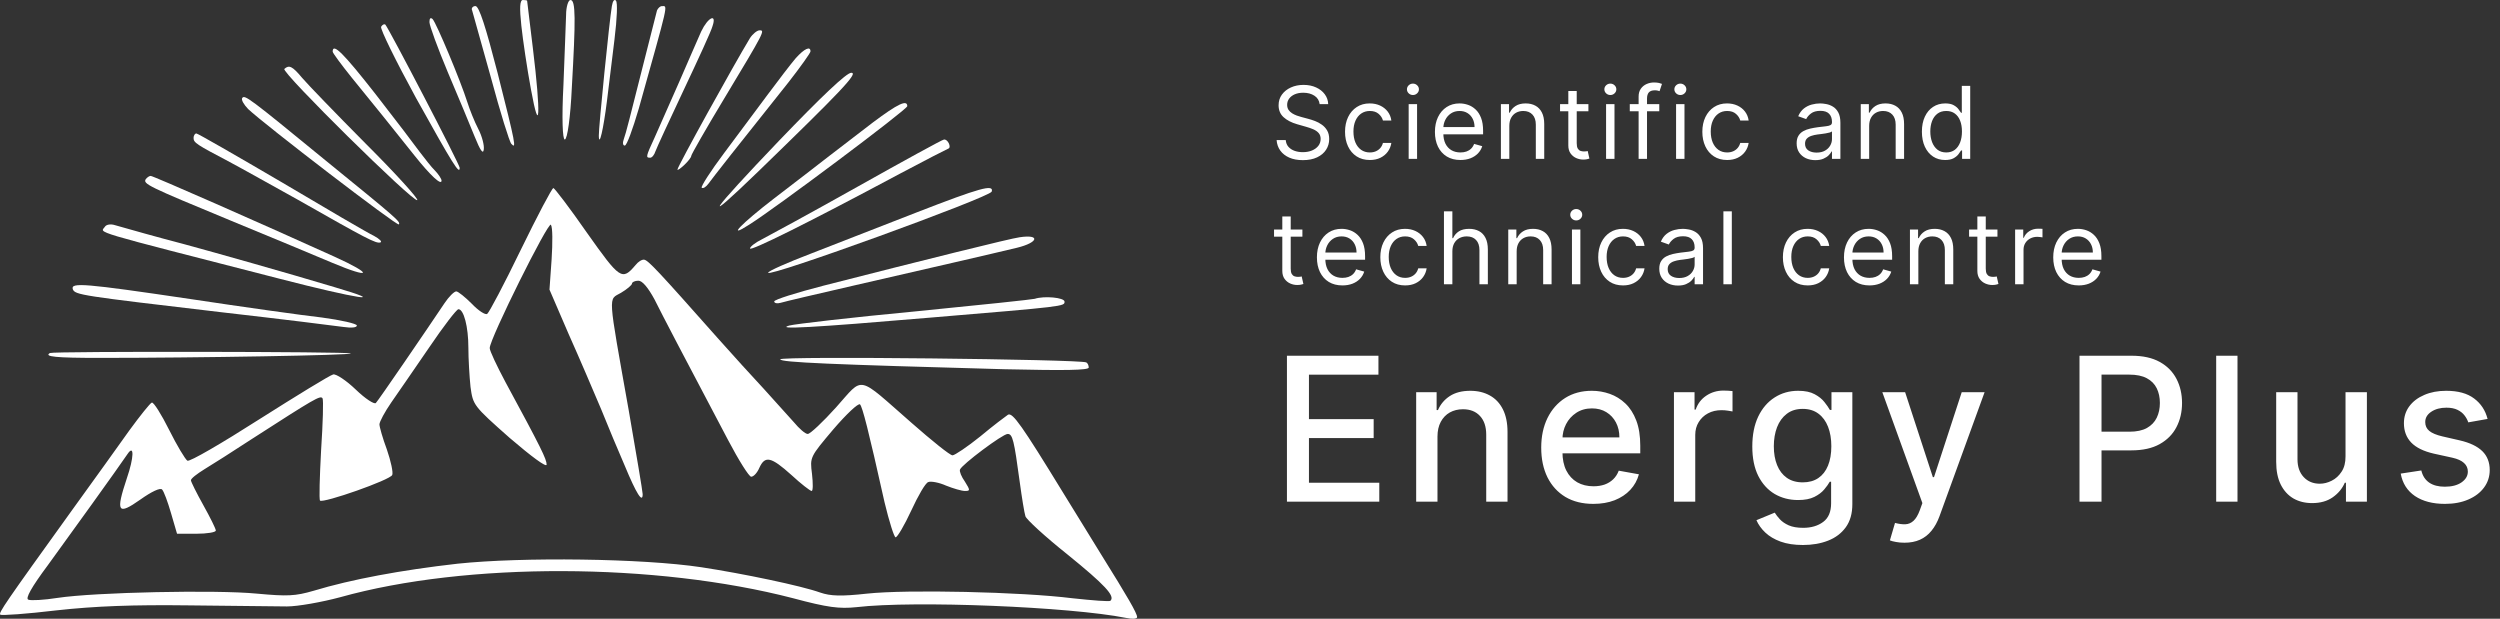 <?xml version="1.0" encoding="UTF-8"?> <svg xmlns="http://www.w3.org/2000/svg" width="299" height="74" viewBox="0 0 299 74" fill="none"><rect x="0" y="0" width="299" height="74" fill="#333333" stroke="none"/> <path d="M157.83 12.454C157.778 12.023 157.571 11.688 157.207 11.449C156.844 11.21 156.398 11.091 155.869 11.091C155.483 11.091 155.145 11.153 154.855 11.278C154.568 11.403 154.344 11.575 154.182 11.794C154.023 12.013 153.943 12.261 153.943 12.54C153.943 12.773 153.999 12.973 154.109 13.141C154.223 13.305 154.368 13.443 154.544 13.554C154.72 13.662 154.905 13.751 155.098 13.822C155.291 13.891 155.469 13.946 155.631 13.989L156.517 14.227C156.744 14.287 156.997 14.369 157.276 14.474C157.557 14.579 157.825 14.723 158.081 14.905C158.339 15.084 158.553 15.314 158.72 15.595C158.888 15.876 158.972 16.222 158.972 16.631C158.972 17.102 158.848 17.528 158.601 17.909C158.357 18.29 157.999 18.592 157.527 18.817C157.058 19.041 156.489 19.153 155.818 19.153C155.193 19.153 154.652 19.053 154.195 18.851C153.74 18.649 153.382 18.368 153.121 18.007C152.862 17.646 152.716 17.227 152.682 16.75H153.773C153.801 17.079 153.912 17.352 154.105 17.568C154.301 17.781 154.548 17.94 154.847 18.046C155.148 18.148 155.472 18.199 155.818 18.199C156.222 18.199 156.584 18.134 156.905 18.003C157.226 17.869 157.48 17.685 157.668 17.449C157.855 17.21 157.949 16.932 157.949 16.614C157.949 16.324 157.868 16.088 157.706 15.906C157.544 15.724 157.331 15.577 157.067 15.463C156.803 15.349 156.517 15.25 156.21 15.165L155.136 14.858C154.455 14.662 153.915 14.382 153.517 14.018C153.119 13.655 152.92 13.179 152.92 12.591C152.92 12.102 153.053 11.676 153.317 11.312C153.584 10.946 153.942 10.662 154.391 10.46C154.842 10.256 155.347 10.153 155.903 10.153C156.466 10.153 156.966 10.254 157.403 10.456C157.841 10.655 158.188 10.928 158.443 11.274C158.702 11.621 158.838 12.014 158.852 12.454H157.83ZM163.832 19.136C163.218 19.136 162.69 18.991 162.247 18.702C161.803 18.412 161.463 18.013 161.224 17.504C160.985 16.996 160.866 16.415 160.866 15.761C160.866 15.097 160.988 14.51 161.232 14.001C161.48 13.49 161.823 13.091 162.264 12.804C162.707 12.514 163.224 12.369 163.815 12.369C164.275 12.369 164.69 12.454 165.059 12.625C165.428 12.796 165.731 13.034 165.967 13.341C166.203 13.648 166.349 14.006 166.406 14.415H165.4C165.323 14.117 165.153 13.852 164.889 13.622C164.627 13.389 164.275 13.273 163.832 13.273C163.44 13.273 163.096 13.375 162.801 13.579C162.508 13.781 162.279 14.067 162.115 14.436C161.953 14.803 161.872 15.233 161.872 15.727C161.872 16.233 161.951 16.673 162.11 17.048C162.272 17.423 162.5 17.715 162.792 17.922C163.088 18.129 163.434 18.233 163.832 18.233C164.093 18.233 164.33 18.188 164.544 18.097C164.757 18.006 164.937 17.875 165.085 17.704C165.232 17.534 165.338 17.329 165.4 17.091H166.406C166.349 17.477 166.208 17.825 165.984 18.135C165.762 18.442 165.468 18.686 165.102 18.868C164.738 19.047 164.315 19.136 163.832 19.136ZM168.476 19V12.454H169.482V19H168.476ZM168.987 11.364C168.791 11.364 168.622 11.297 168.48 11.163C168.341 11.03 168.271 10.869 168.271 10.682C168.271 10.494 168.341 10.334 168.48 10.2C168.622 10.067 168.791 10 168.987 10C169.183 10 169.351 10.067 169.49 10.2C169.632 10.334 169.703 10.494 169.703 10.682C169.703 10.869 169.632 11.03 169.49 11.163C169.351 11.297 169.183 11.364 168.987 11.364ZM174.668 19.136C174.037 19.136 173.493 18.997 173.036 18.719C172.581 18.438 172.23 18.046 171.983 17.543C171.739 17.037 171.617 16.449 171.617 15.778C171.617 15.108 171.739 14.517 171.983 14.006C172.23 13.492 172.574 13.091 173.014 12.804C173.458 12.514 173.975 12.369 174.566 12.369C174.907 12.369 175.243 12.426 175.576 12.54C175.908 12.653 176.211 12.838 176.483 13.094C176.756 13.347 176.973 13.682 177.135 14.099C177.297 14.517 177.378 15.031 177.378 15.642V16.068H172.333V15.199H176.355C176.355 14.829 176.282 14.5 176.134 14.21C175.989 13.921 175.782 13.692 175.512 13.524C175.245 13.357 174.929 13.273 174.566 13.273C174.165 13.273 173.818 13.372 173.526 13.571C173.236 13.767 173.013 14.023 172.857 14.338C172.701 14.653 172.622 14.992 172.622 15.352V15.932C172.622 16.426 172.708 16.845 172.878 17.189C173.051 17.53 173.291 17.79 173.598 17.969C173.905 18.145 174.262 18.233 174.668 18.233C174.932 18.233 175.171 18.196 175.384 18.122C175.6 18.046 175.786 17.932 175.942 17.781C176.098 17.628 176.219 17.438 176.304 17.21L177.276 17.483C177.174 17.812 177.002 18.102 176.76 18.352C176.519 18.599 176.22 18.793 175.865 18.932C175.51 19.068 175.111 19.136 174.668 19.136ZM180.514 15.062V19H179.508V12.454H180.48V13.477H180.565C180.718 13.145 180.951 12.878 181.264 12.676C181.576 12.472 181.98 12.369 182.474 12.369C182.917 12.369 183.305 12.46 183.637 12.642C183.97 12.821 184.228 13.094 184.413 13.46C184.597 13.824 184.69 14.284 184.69 14.841V19H183.684V14.909C183.684 14.395 183.551 13.994 183.284 13.707C183.016 13.418 182.65 13.273 182.184 13.273C181.863 13.273 181.576 13.342 181.323 13.482C181.073 13.621 180.876 13.824 180.731 14.091C180.586 14.358 180.514 14.682 180.514 15.062ZM189.974 12.454V13.307H186.582V12.454H189.974ZM187.571 10.886H188.576V17.125C188.576 17.409 188.618 17.622 188.7 17.764C188.785 17.903 188.893 17.997 189.024 18.046C189.157 18.091 189.298 18.114 189.446 18.114C189.556 18.114 189.647 18.108 189.718 18.097C189.789 18.082 189.846 18.071 189.889 18.062L190.093 18.966C190.025 18.991 189.93 19.017 189.808 19.043C189.686 19.071 189.531 19.085 189.343 19.085C189.059 19.085 188.781 19.024 188.508 18.902C188.238 18.78 188.014 18.594 187.835 18.344C187.659 18.094 187.571 17.778 187.571 17.398V10.886ZM192.087 19V12.454H193.093V19H192.087ZM192.598 11.364C192.402 11.364 192.233 11.297 192.091 11.163C191.952 11.03 191.882 10.869 191.882 10.682C191.882 10.494 191.952 10.334 192.091 10.2C192.233 10.067 192.402 10 192.598 10C192.794 10 192.962 10.067 193.101 10.2C193.243 10.334 193.314 10.494 193.314 10.682C193.314 10.869 193.243 11.03 193.101 11.163C192.962 11.297 192.794 11.364 192.598 11.364ZM198.449 12.454V13.307H194.921V12.454H198.449ZM195.978 19V11.551C195.978 11.176 196.066 10.864 196.242 10.614C196.418 10.364 196.647 10.176 196.928 10.051C197.209 9.926 197.506 9.864 197.819 9.864C198.066 9.864 198.267 9.884 198.424 9.923C198.58 9.963 198.696 10 198.773 10.034L198.483 10.903C198.432 10.886 198.361 10.865 198.27 10.839C198.182 10.814 198.066 10.801 197.921 10.801C197.588 10.801 197.348 10.885 197.201 11.053C197.056 11.22 196.983 11.466 196.983 11.79V19H195.978ZM200.459 19V12.454H201.464V19H200.459ZM200.97 11.364C200.774 11.364 200.605 11.297 200.463 11.163C200.324 11.03 200.254 10.869 200.254 10.682C200.254 10.494 200.324 10.334 200.463 10.2C200.605 10.067 200.774 10 200.97 10C201.166 10 201.334 10.067 201.473 10.2C201.615 10.334 201.686 10.494 201.686 10.682C201.686 10.869 201.615 11.03 201.473 11.163C201.334 11.297 201.166 11.364 200.97 11.364ZM206.565 19.136C205.952 19.136 205.423 18.991 204.98 18.702C204.537 18.412 204.196 18.013 203.958 17.504C203.719 16.996 203.6 16.415 203.6 15.761C203.6 15.097 203.722 14.51 203.966 14.001C204.213 13.49 204.557 13.091 204.997 12.804C205.44 12.514 205.958 12.369 206.548 12.369C207.009 12.369 207.423 12.454 207.793 12.625C208.162 12.796 208.465 13.034 208.7 13.341C208.936 13.648 209.083 14.006 209.139 14.415H208.134C208.057 14.117 207.887 13.852 207.622 13.622C207.361 13.389 207.009 13.273 206.565 13.273C206.173 13.273 205.83 13.375 205.534 13.579C205.242 13.781 205.013 14.067 204.848 14.436C204.686 14.803 204.605 15.233 204.605 15.727C204.605 16.233 204.685 16.673 204.844 17.048C205.006 17.423 205.233 17.715 205.526 17.922C205.821 18.129 206.168 18.233 206.565 18.233C206.827 18.233 207.064 18.188 207.277 18.097C207.49 18.006 207.671 17.875 207.818 17.704C207.966 17.534 208.071 17.329 208.134 17.091H209.139C209.083 17.477 208.942 17.825 208.717 18.135C208.496 18.442 208.202 18.686 207.835 18.868C207.472 19.047 207.048 19.136 206.565 19.136ZM217.111 19.153C216.696 19.153 216.319 19.075 215.981 18.919C215.643 18.76 215.375 18.531 215.176 18.233C214.977 17.932 214.878 17.568 214.878 17.142C214.878 16.767 214.952 16.463 215.099 16.23C215.247 15.994 215.444 15.81 215.692 15.676C215.939 15.543 216.212 15.443 216.51 15.378C216.811 15.31 217.113 15.256 217.417 15.216C217.815 15.165 218.138 15.126 218.385 15.101C218.635 15.072 218.817 15.026 218.93 14.96C219.047 14.895 219.105 14.781 219.105 14.619V14.585C219.105 14.165 218.99 13.838 218.76 13.605C218.533 13.372 218.187 13.256 217.724 13.256C217.244 13.256 216.868 13.361 216.595 13.571C216.322 13.781 216.131 14.006 216.02 14.244L215.065 13.903C215.236 13.506 215.463 13.196 215.747 12.974C216.034 12.75 216.346 12.594 216.685 12.506C217.025 12.415 217.361 12.369 217.69 12.369C217.9 12.369 218.142 12.395 218.415 12.446C218.69 12.494 218.956 12.595 219.212 12.749C219.47 12.902 219.685 13.133 219.855 13.443C220.025 13.753 220.111 14.168 220.111 14.688V19H219.105V18.114H219.054C218.986 18.256 218.872 18.408 218.713 18.57C218.554 18.732 218.342 18.869 218.078 18.983C217.814 19.097 217.491 19.153 217.111 19.153ZM217.264 18.25C217.662 18.25 217.997 18.172 218.27 18.016C218.545 17.859 218.753 17.658 218.892 17.41C219.034 17.163 219.105 16.903 219.105 16.631V15.71C219.062 15.761 218.969 15.808 218.824 15.851C218.682 15.891 218.517 15.926 218.329 15.957C218.145 15.986 217.964 16.011 217.788 16.034C217.615 16.054 217.474 16.071 217.366 16.085C217.105 16.119 216.861 16.175 216.633 16.251C216.409 16.325 216.227 16.438 216.088 16.588C215.952 16.736 215.883 16.938 215.883 17.193C215.883 17.543 216.013 17.807 216.271 17.986C216.533 18.162 216.863 18.25 217.264 18.25ZM223.552 15.062V19H222.546V12.454H223.518V13.477H223.603C223.756 13.145 223.989 12.878 224.302 12.676C224.614 12.472 225.018 12.369 225.512 12.369C225.955 12.369 226.343 12.46 226.675 12.642C227.008 12.821 227.266 13.094 227.451 13.46C227.636 13.824 227.728 14.284 227.728 14.841V19H226.722V14.909C226.722 14.395 226.589 13.994 226.322 13.707C226.055 13.418 225.688 13.273 225.222 13.273C224.901 13.273 224.614 13.342 224.362 13.482C224.112 13.621 223.914 13.824 223.769 14.091C223.624 14.358 223.552 14.682 223.552 15.062ZM232.637 19.136C232.092 19.136 231.61 18.999 231.193 18.723C230.775 18.445 230.448 18.053 230.213 17.547C229.977 17.038 229.859 16.438 229.859 15.744C229.859 15.057 229.977 14.46 230.213 13.954C230.448 13.449 230.777 13.058 231.197 12.783C231.617 12.507 232.103 12.369 232.654 12.369C233.081 12.369 233.417 12.44 233.664 12.582C233.914 12.722 234.105 12.881 234.235 13.06C234.369 13.236 234.473 13.381 234.546 13.494H234.632V10.273H235.637V19H234.666V17.994H234.546C234.473 18.114 234.367 18.264 234.231 18.446C234.095 18.625 233.9 18.785 233.647 18.928C233.394 19.067 233.058 19.136 232.637 19.136ZM232.774 18.233C233.177 18.233 233.518 18.128 233.796 17.918C234.075 17.704 234.287 17.41 234.431 17.035C234.576 16.658 234.649 16.222 234.649 15.727C234.649 15.239 234.578 14.811 234.436 14.445C234.294 14.075 234.083 13.788 233.805 13.584C233.527 13.376 233.183 13.273 232.774 13.273C232.348 13.273 231.992 13.382 231.708 13.601C231.427 13.817 231.215 14.111 231.073 14.483C230.934 14.852 230.865 15.267 230.865 15.727C230.865 16.193 230.936 16.616 231.078 16.997C231.223 17.375 231.436 17.676 231.717 17.901C232.001 18.122 232.353 18.233 232.774 18.233ZM155.767 27.454V28.307H152.375V27.454H155.767ZM153.364 25.886H154.369V32.125C154.369 32.409 154.411 32.622 154.493 32.764C154.578 32.903 154.686 32.997 154.817 33.045C154.95 33.091 155.091 33.114 155.239 33.114C155.349 33.114 155.44 33.108 155.511 33.097C155.582 33.082 155.639 33.071 155.682 33.062L155.886 33.966C155.818 33.992 155.723 34.017 155.601 34.043C155.479 34.071 155.324 34.085 155.136 34.085C154.852 34.085 154.574 34.024 154.301 33.902C154.031 33.78 153.807 33.594 153.628 33.344C153.452 33.094 153.364 32.778 153.364 32.398V25.886ZM160.554 34.136C159.923 34.136 159.379 33.997 158.922 33.719C158.467 33.438 158.116 33.045 157.869 32.543C157.625 32.037 157.503 31.449 157.503 30.778C157.503 30.108 157.625 29.517 157.869 29.006C158.116 28.491 158.46 28.091 158.9 27.804C159.344 27.514 159.861 27.369 160.452 27.369C160.792 27.369 161.129 27.426 161.462 27.54C161.794 27.653 162.096 27.838 162.369 28.094C162.642 28.347 162.859 28.682 163.021 29.099C163.183 29.517 163.264 30.031 163.264 30.642V31.068H158.219V30.199H162.241C162.241 29.829 162.167 29.5 162.02 29.21C161.875 28.921 161.667 28.692 161.398 28.524C161.131 28.357 160.815 28.273 160.452 28.273C160.051 28.273 159.704 28.372 159.412 28.571C159.122 28.767 158.899 29.023 158.743 29.338C158.587 29.653 158.508 29.991 158.508 30.352V30.932C158.508 31.426 158.594 31.845 158.764 32.189C158.937 32.53 159.177 32.79 159.484 32.969C159.791 33.145 160.148 33.233 160.554 33.233C160.818 33.233 161.057 33.196 161.27 33.122C161.486 33.045 161.672 32.932 161.828 32.781C161.984 32.628 162.105 32.438 162.19 32.21L163.162 32.483C163.06 32.812 162.888 33.102 162.646 33.352C162.405 33.599 162.106 33.793 161.751 33.932C161.396 34.068 160.997 34.136 160.554 34.136ZM168.053 34.136C167.439 34.136 166.911 33.992 166.468 33.702C166.025 33.412 165.684 33.013 165.445 32.504C165.206 31.996 165.087 31.415 165.087 30.761C165.087 30.097 165.209 29.51 165.454 29.001C165.701 28.49 166.044 28.091 166.485 27.804C166.928 27.514 167.445 27.369 168.036 27.369C168.496 27.369 168.911 27.454 169.28 27.625C169.65 27.796 169.952 28.034 170.188 28.341C170.424 28.648 170.57 29.006 170.627 29.415H169.621C169.544 29.116 169.374 28.852 169.11 28.622C168.848 28.389 168.496 28.273 168.053 28.273C167.661 28.273 167.317 28.375 167.022 28.579C166.729 28.781 166.5 29.067 166.336 29.436C166.174 29.803 166.093 30.233 166.093 30.727C166.093 31.233 166.172 31.673 166.331 32.048C166.493 32.423 166.721 32.715 167.013 32.922C167.309 33.129 167.655 33.233 168.053 33.233C168.314 33.233 168.552 33.188 168.765 33.097C168.978 33.006 169.158 32.875 169.306 32.705C169.454 32.534 169.559 32.33 169.621 32.091H170.627C170.57 32.477 170.429 32.825 170.205 33.135C169.983 33.442 169.689 33.686 169.323 33.868C168.959 34.047 168.536 34.136 168.053 34.136ZM173.703 30.062V34H172.697V25.273H173.703V28.477H173.788C173.941 28.139 174.171 27.871 174.478 27.672C174.788 27.47 175.2 27.369 175.714 27.369C176.16 27.369 176.551 27.459 176.886 27.638C177.221 27.814 177.481 28.085 177.666 28.452C177.853 28.815 177.947 29.278 177.947 29.841V34H176.941V29.909C176.941 29.389 176.806 28.987 176.537 28.703C176.269 28.416 175.899 28.273 175.424 28.273C175.095 28.273 174.799 28.342 174.538 28.482C174.279 28.621 174.075 28.824 173.924 29.091C173.777 29.358 173.703 29.682 173.703 30.062ZM181.393 30.062V34H180.387V27.454H181.358V28.477H181.444C181.597 28.145 181.83 27.878 182.143 27.676C182.455 27.472 182.858 27.369 183.353 27.369C183.796 27.369 184.184 27.46 184.516 27.642C184.849 27.821 185.107 28.094 185.292 28.46C185.476 28.824 185.569 29.284 185.569 29.841V34H184.563V29.909C184.563 29.395 184.429 28.994 184.162 28.707C183.895 28.418 183.529 28.273 183.063 28.273C182.742 28.273 182.455 28.342 182.202 28.482C181.952 28.621 181.755 28.824 181.61 29.091C181.465 29.358 181.393 29.682 181.393 30.062ZM188.006 34V27.454H189.012V34H188.006ZM188.518 26.364C188.322 26.364 188.153 26.297 188.011 26.163C187.871 26.03 187.802 25.869 187.802 25.682C187.802 25.494 187.871 25.334 188.011 25.2C188.153 25.067 188.322 25 188.518 25C188.714 25 188.881 25.067 189.021 25.2C189.163 25.334 189.234 25.494 189.234 25.682C189.234 25.869 189.163 26.03 189.021 26.163C188.881 26.297 188.714 26.364 188.518 26.364ZM194.113 34.136C193.5 34.136 192.971 33.992 192.528 33.702C192.085 33.412 191.744 33.013 191.505 32.504C191.267 31.996 191.147 31.415 191.147 30.761C191.147 30.097 191.269 29.51 191.514 29.001C191.761 28.49 192.105 28.091 192.545 27.804C192.988 27.514 193.505 27.369 194.096 27.369C194.556 27.369 194.971 27.454 195.34 27.625C195.71 27.796 196.012 28.034 196.248 28.341C196.484 28.648 196.63 29.006 196.687 29.415H195.681C195.605 29.116 195.434 28.852 195.17 28.622C194.909 28.389 194.556 28.273 194.113 28.273C193.721 28.273 193.377 28.375 193.082 28.579C192.789 28.781 192.561 29.067 192.396 29.436C192.234 29.803 192.153 30.233 192.153 30.727C192.153 31.233 192.232 31.673 192.392 32.048C192.553 32.423 192.781 32.715 193.073 32.922C193.369 33.129 193.715 33.233 194.113 33.233C194.375 33.233 194.612 33.188 194.825 33.097C195.038 33.006 195.218 32.875 195.366 32.705C195.514 32.534 195.619 32.33 195.681 32.091H196.687C196.63 32.477 196.49 32.825 196.265 33.135C196.044 33.442 195.75 33.686 195.383 33.868C195.019 34.047 194.596 34.136 194.113 34.136ZM200.683 34.153C200.269 34.153 199.892 34.075 199.554 33.919C199.216 33.76 198.948 33.531 198.749 33.233C198.55 32.932 198.45 32.568 198.45 32.142C198.45 31.767 198.524 31.463 198.672 31.23C198.82 30.994 199.017 30.81 199.264 30.676C199.511 30.543 199.784 30.443 200.082 30.378C200.384 30.31 200.686 30.256 200.99 30.216C201.388 30.165 201.71 30.126 201.957 30.101C202.207 30.072 202.389 30.026 202.503 29.96C202.619 29.895 202.678 29.781 202.678 29.619V29.585C202.678 29.165 202.563 28.838 202.332 28.605C202.105 28.372 201.76 28.256 201.297 28.256C200.817 28.256 200.44 28.361 200.168 28.571C199.895 28.781 199.703 29.006 199.592 29.244L198.638 28.903C198.808 28.506 199.036 28.196 199.32 27.974C199.607 27.75 199.919 27.594 200.257 27.506C200.598 27.415 200.933 27.369 201.263 27.369C201.473 27.369 201.715 27.395 201.987 27.446C202.263 27.494 202.528 27.595 202.784 27.749C203.043 27.902 203.257 28.134 203.428 28.443C203.598 28.753 203.683 29.168 203.683 29.688V34H202.678V33.114H202.626C202.558 33.256 202.445 33.408 202.286 33.57C202.126 33.731 201.915 33.869 201.651 33.983C201.386 34.097 201.064 34.153 200.683 34.153ZM200.837 33.25C201.234 33.25 201.57 33.172 201.842 33.016C202.118 32.859 202.325 32.658 202.465 32.41C202.607 32.163 202.678 31.903 202.678 31.631V30.71C202.635 30.761 202.541 30.808 202.396 30.851C202.254 30.891 202.09 30.926 201.902 30.957C201.717 30.986 201.537 31.011 201.361 31.034C201.188 31.054 201.047 31.071 200.939 31.085C200.678 31.119 200.433 31.175 200.206 31.251C199.982 31.325 199.8 31.438 199.661 31.588C199.524 31.736 199.456 31.938 199.456 32.193C199.456 32.543 199.585 32.807 199.844 32.986C200.105 33.162 200.436 33.25 200.837 33.25ZM207.125 25.273V34H206.119V25.273H207.125ZM216.201 34.136C215.587 34.136 215.059 33.992 214.615 33.702C214.172 33.412 213.831 33.013 213.593 32.504C213.354 31.996 213.235 31.415 213.235 30.761C213.235 30.097 213.357 29.51 213.601 29.001C213.848 28.49 214.192 28.091 214.632 27.804C215.076 27.514 215.593 27.369 216.184 27.369C216.644 27.369 217.059 27.454 217.428 27.625C217.797 27.796 218.1 28.034 218.336 28.341C218.571 28.648 218.718 29.006 218.775 29.415H217.769C217.692 29.116 217.522 28.852 217.257 28.622C216.996 28.389 216.644 28.273 216.201 28.273C215.809 28.273 215.465 28.375 215.169 28.579C214.877 28.781 214.648 29.067 214.483 29.436C214.321 29.803 214.24 30.233 214.24 30.727C214.24 31.233 214.32 31.673 214.479 32.048C214.641 32.423 214.868 32.715 215.161 32.922C215.456 33.129 215.803 33.233 216.201 33.233C216.462 33.233 216.699 33.188 216.912 33.097C217.125 33.006 217.306 32.875 217.453 32.705C217.601 32.534 217.706 32.33 217.769 32.091H218.775C218.718 32.477 218.577 32.825 218.353 33.135C218.131 33.442 217.837 33.686 217.471 33.868C217.107 34.047 216.684 34.136 216.201 34.136ZM223.589 34.136C222.958 34.136 222.414 33.997 221.957 33.719C221.502 33.438 221.151 33.045 220.904 32.543C220.66 32.037 220.538 31.449 220.538 30.778C220.538 30.108 220.66 29.517 220.904 29.006C221.151 28.491 221.495 28.091 221.936 27.804C222.379 27.514 222.896 27.369 223.487 27.369C223.828 27.369 224.164 27.426 224.497 27.54C224.829 27.653 225.132 27.838 225.404 28.094C225.677 28.347 225.894 28.682 226.056 29.099C226.218 29.517 226.299 30.031 226.299 30.642V31.068H221.254V30.199H225.276C225.276 29.829 225.203 29.5 225.055 29.21C224.91 28.921 224.703 28.692 224.433 28.524C224.166 28.357 223.85 28.273 223.487 28.273C223.086 28.273 222.74 28.372 222.447 28.571C222.157 28.767 221.934 29.023 221.778 29.338C221.622 29.653 221.544 29.991 221.544 30.352V30.932C221.544 31.426 221.629 31.845 221.799 32.189C221.973 32.53 222.213 32.79 222.519 32.969C222.826 33.145 223.183 33.233 223.589 33.233C223.853 33.233 224.092 33.196 224.305 33.122C224.521 33.045 224.707 32.932 224.863 32.781C225.019 32.628 225.14 32.438 225.225 32.21L226.197 32.483C226.095 32.812 225.923 33.102 225.681 33.352C225.44 33.599 225.142 33.793 224.786 33.932C224.431 34.068 224.032 34.136 223.589 34.136ZM229.435 30.062V34H228.429V27.454H229.401V28.477H229.486C229.639 28.145 229.872 27.878 230.185 27.676C230.497 27.472 230.901 27.369 231.395 27.369C231.838 27.369 232.226 27.46 232.558 27.642C232.891 27.821 233.149 28.094 233.334 28.46C233.519 28.824 233.611 29.284 233.611 29.841V34H232.605V29.909C232.605 29.395 232.472 28.994 232.205 28.707C231.938 28.418 231.571 28.273 231.105 28.273C230.784 28.273 230.497 28.342 230.244 28.482C229.994 28.621 229.797 28.824 229.652 29.091C229.507 29.358 229.435 29.682 229.435 30.062ZM238.895 27.454V28.307H235.503V27.454H238.895ZM236.492 25.886H237.497V32.125C237.497 32.409 237.539 32.622 237.621 32.764C237.706 32.903 237.814 32.997 237.945 33.045C238.078 33.091 238.219 33.114 238.367 33.114C238.478 33.114 238.568 33.108 238.639 33.097C238.711 33.082 238.767 33.071 238.81 33.062L239.014 33.966C238.946 33.992 238.851 34.017 238.729 34.043C238.607 34.071 238.452 34.085 238.264 34.085C237.98 34.085 237.702 34.024 237.429 33.902C237.159 33.78 236.935 33.594 236.756 33.344C236.58 33.094 236.492 32.778 236.492 32.398V25.886ZM241.008 34V27.454H241.98V28.443H242.048C242.167 28.119 242.383 27.857 242.695 27.655C243.008 27.453 243.36 27.352 243.752 27.352C243.826 27.352 243.918 27.354 244.029 27.357C244.14 27.359 244.224 27.364 244.281 27.369V28.392C244.247 28.384 244.168 28.371 244.046 28.354C243.927 28.334 243.801 28.324 243.667 28.324C243.349 28.324 243.065 28.391 242.815 28.524C242.568 28.655 242.372 28.837 242.227 29.07C242.085 29.3 242.014 29.562 242.014 29.858V34H241.008ZM248.618 34.136C247.987 34.136 247.443 33.997 246.986 33.719C246.531 33.438 246.18 33.045 245.933 32.543C245.689 32.037 245.567 31.449 245.567 30.778C245.567 30.108 245.689 29.517 245.933 29.006C246.18 28.491 246.524 28.091 246.964 27.804C247.408 27.514 247.925 27.369 248.516 27.369C248.857 27.369 249.193 27.426 249.526 27.54C249.858 27.653 250.161 27.838 250.433 28.094C250.706 28.347 250.923 28.682 251.085 29.099C251.247 29.517 251.328 30.031 251.328 30.642V31.068H246.283V30.199H250.305C250.305 29.829 250.232 29.5 250.084 29.21C249.939 28.921 249.732 28.692 249.462 28.524C249.195 28.357 248.879 28.273 248.516 28.273C248.115 28.273 247.768 28.372 247.476 28.571C247.186 28.767 246.963 29.023 246.807 29.338C246.651 29.653 246.572 29.991 246.572 30.352V30.932C246.572 31.426 246.658 31.845 246.828 32.189C247.001 32.53 247.241 32.79 247.548 32.969C247.855 33.145 248.212 33.233 248.618 33.233C248.882 33.233 249.121 33.196 249.334 33.122C249.55 33.045 249.736 32.932 249.892 32.781C250.048 32.628 250.169 32.438 250.254 32.21L251.226 32.483C251.124 32.812 250.952 33.102 250.71 33.352C250.469 33.599 250.17 33.793 249.815 33.932C249.46 34.068 249.061 34.136 248.618 34.136Z" fill="white"></path> <path d="M153.918 60V42.545H164.861V44.812H156.551V50.131H164.29V52.389H156.551V57.733H164.963V60H153.918ZM171.922 52.227V60H169.374V46.909H171.82V49.04H171.982C172.283 48.347 172.755 47.79 173.397 47.369C174.044 46.949 174.86 46.739 175.843 46.739C176.735 46.739 177.516 46.926 178.187 47.301C178.857 47.67 179.377 48.222 179.746 48.955C180.115 49.688 180.3 50.594 180.3 51.673V60H177.752V51.98C177.752 51.031 177.505 50.29 177.01 49.756C176.516 49.216 175.837 48.946 174.973 48.946C174.383 48.946 173.857 49.074 173.397 49.33C172.942 49.585 172.581 49.96 172.314 50.455C172.053 50.943 171.922 51.534 171.922 52.227ZM190.56 60.264C189.27 60.264 188.159 59.989 187.227 59.438C186.301 58.881 185.585 58.099 185.08 57.094C184.58 56.082 184.33 54.898 184.33 53.54C184.33 52.199 184.58 51.017 185.08 49.994C185.585 48.972 186.29 48.173 187.193 47.599C188.102 47.026 189.165 46.739 190.381 46.739C191.119 46.739 191.835 46.861 192.529 47.105C193.222 47.349 193.844 47.733 194.395 48.256C194.946 48.778 195.381 49.457 195.699 50.293C196.017 51.122 196.176 52.131 196.176 53.318V54.222H185.77V52.312H193.679C193.679 51.642 193.543 51.048 193.27 50.531C192.997 50.008 192.614 49.597 192.119 49.295C191.631 48.994 191.057 48.844 190.398 48.844C189.682 48.844 189.057 49.02 188.523 49.372C187.994 49.719 187.585 50.173 187.296 50.736C187.012 51.293 186.869 51.898 186.869 52.551V54.043C186.869 54.918 187.023 55.662 187.33 56.276C187.642 56.889 188.077 57.358 188.634 57.682C189.19 58 189.841 58.159 190.585 58.159C191.068 58.159 191.509 58.091 191.906 57.955C192.304 57.812 192.648 57.602 192.938 57.324C193.227 57.045 193.449 56.702 193.602 56.293L196.014 56.727C195.821 57.438 195.475 58.06 194.975 58.594C194.48 59.122 193.858 59.534 193.108 59.83C192.364 60.119 191.514 60.264 190.56 60.264ZM200.204 60V46.909H202.667V48.989H202.803C203.042 48.284 203.462 47.73 204.064 47.327C204.672 46.918 205.36 46.713 206.127 46.713C206.286 46.713 206.474 46.719 206.689 46.73C206.911 46.742 207.084 46.756 207.209 46.773V49.21C207.107 49.182 206.925 49.151 206.664 49.117C206.403 49.077 206.141 49.057 205.88 49.057C205.278 49.057 204.741 49.185 204.269 49.44C203.803 49.69 203.434 50.04 203.161 50.489C202.888 50.932 202.752 51.438 202.752 52.006V60H200.204ZM215.635 65.182C214.595 65.182 213.7 65.046 212.95 64.773C212.206 64.5 211.598 64.139 211.126 63.69C210.654 63.242 210.302 62.75 210.069 62.216L212.26 61.312C212.413 61.562 212.617 61.827 212.873 62.105C213.135 62.389 213.487 62.631 213.93 62.83C214.379 63.028 214.956 63.128 215.66 63.128C216.626 63.128 217.424 62.892 218.055 62.42C218.686 61.955 219.001 61.21 219.001 60.188V57.614H218.839C218.686 57.892 218.464 58.202 218.174 58.543C217.89 58.883 217.498 59.179 216.998 59.429C216.498 59.679 215.848 59.804 215.046 59.804C214.012 59.804 213.081 59.562 212.251 59.08C211.427 58.591 210.774 57.872 210.291 56.923C209.813 55.969 209.575 54.795 209.575 53.403C209.575 52.011 209.811 50.818 210.282 49.824C210.76 48.83 211.413 48.068 212.242 47.54C213.072 47.006 214.012 46.739 215.063 46.739C215.876 46.739 216.532 46.875 217.032 47.148C217.532 47.415 217.921 47.727 218.2 48.085C218.484 48.443 218.703 48.758 218.856 49.031H219.044V46.909H221.541V60.29C221.541 61.415 221.279 62.338 220.757 63.06C220.234 63.781 219.527 64.315 218.635 64.662C217.748 65.008 216.748 65.182 215.635 65.182ZM215.609 57.69C216.342 57.69 216.961 57.52 217.467 57.179C217.978 56.832 218.365 56.338 218.626 55.696C218.893 55.048 219.027 54.273 219.027 53.369C219.027 52.489 218.896 51.713 218.635 51.043C218.373 50.372 217.99 49.849 217.484 49.474C216.978 49.094 216.353 48.903 215.609 48.903C214.842 48.903 214.203 49.102 213.691 49.5C213.18 49.892 212.794 50.426 212.532 51.102C212.277 51.778 212.149 52.534 212.149 53.369C212.149 54.227 212.279 54.98 212.541 55.628C212.802 56.276 213.188 56.781 213.7 57.145C214.217 57.508 214.853 57.69 215.609 57.69ZM227.769 64.909C227.388 64.909 227.042 64.878 226.729 64.815C226.417 64.758 226.184 64.696 226.031 64.628L226.644 62.54C227.11 62.665 227.525 62.719 227.888 62.702C228.252 62.685 228.573 62.548 228.852 62.293C229.136 62.037 229.386 61.619 229.602 61.04L229.917 60.17L225.127 46.909H227.854L231.17 57.068H231.306L234.621 46.909H237.357L231.962 61.747C231.712 62.429 231.394 63.006 231.008 63.477C230.621 63.955 230.161 64.312 229.627 64.551C229.093 64.79 228.474 64.909 227.769 64.909ZM248.708 60V42.545H254.93C256.288 42.545 257.413 42.793 258.305 43.287C259.197 43.781 259.864 44.457 260.308 45.315C260.751 46.168 260.972 47.128 260.972 48.196C260.972 49.27 260.748 50.236 260.299 51.094C259.856 51.946 259.186 52.622 258.288 53.122C257.396 53.617 256.274 53.864 254.921 53.864H250.643V51.631H254.683C255.541 51.631 256.237 51.483 256.771 51.188C257.305 50.886 257.697 50.477 257.947 49.96C258.197 49.443 258.322 48.855 258.322 48.196C258.322 47.537 258.197 46.952 257.947 46.44C257.697 45.929 257.302 45.528 256.762 45.239C256.228 44.949 255.524 44.804 254.649 44.804H251.342V60H248.708ZM267.604 42.545V60H265.055V42.545H267.604ZM280.524 54.571V46.909H283.081V60H280.576V57.733H280.439C280.138 58.432 279.655 59.014 278.99 59.48C278.331 59.94 277.51 60.17 276.527 60.17C275.686 60.17 274.942 59.986 274.294 59.617C273.652 59.242 273.147 58.688 272.777 57.955C272.414 57.222 272.232 56.315 272.232 55.236V46.909H274.78V54.929C274.78 55.821 275.027 56.531 275.522 57.06C276.016 57.588 276.658 57.852 277.448 57.852C277.925 57.852 278.399 57.733 278.871 57.494C279.348 57.256 279.743 56.895 280.056 56.412C280.374 55.929 280.53 55.315 280.524 54.571ZM297.515 50.105L295.205 50.514C295.109 50.219 294.955 49.938 294.745 49.67C294.54 49.403 294.262 49.185 293.91 49.014C293.558 48.844 293.117 48.758 292.589 48.758C291.867 48.758 291.265 48.92 290.782 49.244C290.299 49.562 290.058 49.974 290.058 50.48C290.058 50.918 290.219 51.27 290.543 51.537C290.867 51.804 291.39 52.023 292.112 52.193L294.191 52.67C295.396 52.949 296.293 53.378 296.884 53.957C297.475 54.537 297.771 55.29 297.771 56.216C297.771 57 297.543 57.699 297.089 58.312C296.64 58.92 296.012 59.398 295.205 59.744C294.404 60.091 293.475 60.264 292.418 60.264C290.952 60.264 289.756 59.952 288.83 59.327C287.904 58.696 287.336 57.801 287.126 56.642L289.589 56.267C289.742 56.909 290.058 57.395 290.535 57.724C291.012 58.048 291.634 58.21 292.401 58.21C293.237 58.21 293.904 58.037 294.404 57.69C294.904 57.338 295.154 56.909 295.154 56.403C295.154 55.994 295.001 55.651 294.694 55.372C294.393 55.094 293.93 54.883 293.305 54.742L291.089 54.256C289.867 53.977 288.964 53.534 288.379 52.926C287.799 52.318 287.509 51.548 287.509 50.617C287.509 49.844 287.725 49.168 288.157 48.588C288.589 48.008 289.185 47.557 289.947 47.233C290.708 46.903 291.58 46.739 292.563 46.739C293.978 46.739 295.092 47.045 295.904 47.659C296.717 48.267 297.254 49.082 297.515 50.105Z" fill="white"></path> <g clip-path="url(#clip0_201_827)"> <path d="M62.353 3.08C62.537 4.791 63.043 8.214 63.503 10.695C64.561 16.513 64.699 13.689 63.733 5.775C63.365 2.695 63.043 0.171 63.043 0.086C63.043 0.043 62.813 -1.19511e-05 62.537 -1.19511e-05C62.169 -1.19511e-05 62.123 0.941 62.353 3.08Z" fill="white"></path> <path d="M67.704 1.797C67.651 2.824 67.546 6.589 67.388 10.14C67.178 14.162 67.283 16.686 67.546 16.686C67.861 16.686 68.229 13.948 68.386 10.568C68.859 2.225 68.859 5.78165e-06 68.229 5.78165e-06C67.966 5.78165e-06 67.704 0.813 67.704 1.797Z" fill="white"></path> <path d="M73.181 0.716C72.903 2.285 71.583 15.351 71.618 16.242C71.652 17.684 72.174 15.436 72.591 12.085C72.799 10.345 73.216 7.037 73.494 4.703C73.807 2.116 73.876 0.334 73.668 0.08C73.494 -0.133 73.286 0.08 73.181 0.716Z" fill="white"></path> <path d="M56.465 1.24C56.553 1.541 57.571 5.189 58.722 9.308C59.829 13.428 60.935 16.99 61.157 17.205C61.776 17.892 61.688 17.291 59.519 8.751C58.102 3.257 57.306 0.725 56.863 0.725C56.553 0.725 56.332 0.983 56.465 1.24Z" fill="white"></path> <path d="M78.578 1.244C78.499 1.543 77.863 4.024 77.188 6.719C75.242 14.418 74.884 15.872 74.606 16.642C74.447 17.07 74.487 17.412 74.725 17.412C74.963 17.412 75.678 15.444 76.393 13.006C80.008 0.089 79.889 0.731 79.174 0.731C78.936 0.731 78.697 0.987 78.578 1.244Z" fill="white"></path> <path d="M51.362 2.645C51.362 3.059 52.349 5.746 53.541 8.598C54.775 11.492 56.214 14.964 56.748 16.287C57.447 18.023 57.776 18.478 57.858 17.899C57.941 17.403 57.653 16.287 57.2 15.419C56.748 14.551 56.172 13.104 55.885 12.195C55.103 9.714 52.184 2.728 51.732 2.273C51.485 2.067 51.362 2.191 51.362 2.645Z" fill="white"></path> <path d="M83.86 3.769C83.454 4.667 82.279 7.404 81.194 9.884C80.11 12.364 78.8 15.314 78.303 16.425C77.218 18.777 77.218 18.863 77.76 18.863C77.986 18.863 78.257 18.521 78.393 18.093C78.528 17.708 80.065 14.373 81.782 10.739C83.499 7.104 85.08 3.684 85.216 3.128C85.758 1.546 84.674 2.059 83.86 3.769Z" fill="white"></path> <path d="M45.58 3.198C45.455 3.462 47.335 7.284 49.757 11.721C54.227 19.76 54.979 20.946 54.979 20.068C54.979 19.672 46.541 3.462 46.082 2.935C45.956 2.847 45.748 2.935 45.58 3.198Z" fill="white"></path> <path d="M89.687 4.572C87.789 7.705 81.021 19.937 81.021 20.28C81.021 20.409 81.393 20.152 81.847 19.723C82.3 19.293 82.672 18.821 82.672 18.649C82.672 18.478 84.446 15.388 86.592 11.825C91.502 3.67 91.502 3.627 90.842 3.627C90.553 3.627 90.017 4.057 89.687 4.572Z" fill="white"></path> <path d="M39.787 6.174C39.787 6.339 40.829 7.742 42.088 9.309C44.605 12.403 46.949 15.291 49.597 18.633C51.506 21.026 52.809 22.222 52.809 21.603C52.809 21.397 52.461 20.861 52.027 20.407C51.593 19.994 50.812 18.963 50.204 18.179C49.64 17.395 47.253 14.26 44.909 11.248C41.089 6.38 39.787 5.06 39.787 6.174Z" fill="white"></path> <path d="M95.15 6.983C94.555 7.688 93.067 9.627 91.791 11.346C90.515 13.065 88.177 16.194 86.603 18.309C84.987 20.468 83.797 22.32 83.924 22.452C84.094 22.584 84.435 22.364 84.732 21.967C85.2 21.306 88.219 17.472 94.3 9.847C95.746 7.996 96.936 6.322 96.936 6.146C96.936 5.484 96.213 5.793 95.15 6.983Z" fill="white"></path> <path d="M34.007 8.245C33.616 8.63 49.429 24.236 49.907 23.937C50.081 23.809 47.344 20.773 43.782 17.224C40.219 13.632 36.787 10.083 36.136 9.314C34.963 7.903 34.572 7.732 34.007 8.245Z" fill="white"></path> <path d="M93.189 16.813C84.853 25.533 83.632 27.33 90.705 20.494C100.556 10.941 102.703 8.706 101.819 8.706C101.272 8.663 98.198 11.598 93.189 16.813Z" fill="white"></path> <path d="M28.963 11.734C28.836 11.952 29.174 12.52 29.68 13.044C31.663 14.921 47.486 27.058 47.697 26.84C47.95 26.535 47.486 26.142 39.005 19.243C29.68 11.603 29.258 11.297 28.963 11.734Z" fill="white"></path> <path d="M104.428 14.623C102.795 15.891 100.432 17.685 99.186 18.647C97.94 19.61 95.018 21.884 92.654 23.678C88.615 26.784 86.81 28.665 89.603 26.871C92.74 24.903 108.511 13.092 108.511 12.698C108.511 11.867 107.35 12.435 104.428 14.623Z" fill="white"></path> <path d="M23.149 16.495C23.149 17.071 23.484 17.277 27.466 19.374C29.017 20.196 32.664 22.253 35.64 23.897C43.814 28.544 44.988 29.161 45.491 28.997C45.742 28.914 45.407 28.585 44.736 28.215C44.024 27.886 39.036 24.966 33.628 21.759C28.221 18.593 23.652 15.961 23.484 15.961C23.317 15.961 23.149 16.207 23.149 16.495Z" fill="white"></path> <path d="M102.539 22.345C97.019 25.445 91.841 28.251 91.114 28.628C90.344 29.005 89.702 29.507 89.702 29.717C89.702 30.094 96.548 26.701 107.587 20.796C110.583 19.204 113.193 17.864 113.407 17.78C113.835 17.654 113.364 16.607 112.893 16.691C112.722 16.691 108.058 19.246 102.539 22.345Z" fill="white"></path> <path d="M17.432 21.429C17.094 21.992 17.601 22.252 27.657 26.409C32.474 28.401 37.925 30.652 39.742 31.432C44.474 33.424 44.686 32.818 39.995 30.696C31.207 26.712 18.319 21.039 18.023 21.039C17.854 21.039 17.601 21.212 17.432 21.429Z" fill="white"></path> <path d="M109.682 25.384C105.533 27.001 99.834 29.224 97.027 30.315C94.177 31.407 91.872 32.417 91.872 32.62C91.872 33.226 118.356 23.605 118.608 22.918C118.901 21.988 117.183 22.473 109.682 25.384Z" fill="white"></path> <path d="M62.272 29.907C60.315 33.956 58.485 37.409 58.273 37.536C58.06 37.707 57.209 37.153 56.443 36.343C55.635 35.533 54.784 34.851 54.571 34.851C54.316 34.851 53.678 35.49 53.167 36.258C50.912 39.625 45.254 47.894 44.956 48.193C44.786 48.406 43.68 47.681 42.574 46.615C41.425 45.507 40.191 44.697 39.851 44.783C39.468 44.868 35.512 47.297 31.002 50.153C26.535 53.009 22.663 55.268 22.408 55.098C22.153 54.927 21.174 53.307 20.238 51.432C19.302 49.556 18.366 48.065 18.154 48.15C17.941 48.235 16.75 49.727 15.473 51.474C14.24 53.222 11.134 57.527 8.581 61.065C0.541 72.233 -0.183 73.298 0.03 73.511C0.158 73.639 3.178 73.426 6.752 73C11.389 72.488 15.941 72.318 22.621 72.403C27.769 72.446 33.044 72.531 34.32 72.531C35.597 72.531 38.49 72.019 40.702 71.423C55.805 67.203 78.438 67.288 94.86 71.55C98.987 72.659 100.391 72.829 102.433 72.616C109.368 71.806 128.002 72.573 134.639 73.895C135.404 74.065 136 74.023 136 73.809C136 73.341 134.851 71.38 131.746 66.393C130.512 64.39 128.427 61.022 127.151 58.934C122.216 50.878 121.11 49.301 120.557 49.599C120.301 49.77 118.77 50.92 117.238 52.199C115.707 53.435 114.175 54.458 113.92 54.458C113.622 54.458 111.452 52.711 109.027 50.579C102.39 44.783 103.369 44.953 100.008 48.704C98.434 50.452 96.902 51.901 96.605 51.901C96.307 51.901 95.583 51.261 94.945 50.494C94.307 49.77 92.69 47.979 91.372 46.53C90.053 45.124 87.543 42.353 85.798 40.392C78.736 32.422 77.502 31.1 77.034 31.058C76.779 31.015 76.311 31.313 76.013 31.697C74.397 33.615 74.141 33.402 70.185 27.818C68.143 24.877 66.313 22.49 66.186 22.49C66.016 22.49 64.271 25.815 62.272 29.907ZM65.973 31.015L65.718 34.638L68.015 39.966C69.334 42.907 71.036 46.914 71.886 48.917C72.695 50.92 73.971 53.989 74.737 55.737C76.098 59.019 76.864 60.255 76.864 59.104C76.864 58.806 76.098 54.288 75.205 49.13C72.652 34.766 72.737 35.917 74.269 35.022C74.992 34.595 75.588 34.084 75.588 33.913C75.588 33.743 75.928 33.572 76.354 33.572C76.822 33.572 77.502 34.382 78.268 35.789C79.332 37.92 81.629 42.31 87.075 52.625C88.351 55.055 89.585 57.016 89.84 57.016C90.138 57.016 90.563 56.547 90.819 55.95C91.499 54.458 92.222 54.629 94.647 56.803C95.796 57.868 96.902 58.721 97.072 58.721C97.243 58.721 97.243 57.825 97.115 56.675C96.86 54.671 96.86 54.671 99.668 51.347C101.242 49.514 102.646 48.193 102.858 48.363C103.156 48.704 103.837 51.304 105.794 60.085C106.347 62.386 106.943 64.262 107.113 64.262C107.325 64.262 108.176 62.812 108.985 61.065C109.793 59.317 110.686 57.74 111.027 57.655C111.325 57.527 112.303 57.698 113.154 58.081C114.005 58.422 115.026 58.721 115.409 58.721C116.047 58.721 116.047 58.635 115.409 57.612C114.983 57.016 114.728 56.376 114.813 56.163C115.026 55.566 119.918 51.901 120.514 51.901C121.11 51.901 121.28 52.625 121.961 57.655C122.216 59.531 122.514 61.363 122.641 61.747C122.726 62.088 124.981 64.177 127.661 66.308C132.129 69.931 133.405 71.295 132.809 71.849C132.724 71.977 130.639 71.806 128.257 71.55C122.131 70.783 108.474 70.485 103.709 70.996C100.604 71.337 99.327 71.295 98.094 70.868C95.839 70.059 88.904 68.609 83.884 67.842C76.822 66.777 62.442 66.606 54.741 67.416C47.977 68.183 42.021 69.291 37.511 70.655C35.299 71.295 34.405 71.337 30.704 70.996C25.897 70.528 11.389 70.826 6.88 71.508C5.263 71.764 3.689 71.849 3.391 71.721C3.008 71.593 3.731 70.272 5.731 67.586C8.156 64.262 14.197 55.865 15.261 54.288C16.069 53.094 16.026 54.714 15.176 57.186C13.814 61.278 14.069 61.662 16.792 59.744C18.111 58.806 19.175 58.294 19.387 58.55C19.6 58.763 20.068 60.042 20.451 61.363L21.174 63.836H23.472C24.748 63.836 25.812 63.665 25.812 63.452C25.812 63.239 25.131 61.875 24.323 60.426C23.514 58.976 22.834 57.612 22.834 57.442C22.834 57.229 23.557 56.675 24.45 56.121C25.301 55.609 27.854 53.989 30.066 52.54C37.681 47.638 38.319 47.255 38.575 47.638C38.702 47.809 38.617 50.622 38.405 53.819C38.234 57.016 38.149 59.744 38.277 59.871C38.66 60.212 46.701 57.399 46.913 56.803C47.041 56.504 46.743 55.14 46.275 53.776C45.765 52.412 45.382 51.048 45.382 50.75C45.382 50.452 46.02 49.258 46.786 48.15C47.551 47.042 49.594 44.101 51.338 41.543C53.04 39.028 54.614 36.982 54.827 36.982C55.465 36.982 56.018 39.071 56.018 41.586C56.018 42.907 56.145 45.038 56.273 46.274C56.571 48.448 56.613 48.533 60.953 52.37C63.59 54.629 65.377 55.95 65.377 55.566C65.377 54.927 64.739 53.606 60.442 45.678C59.421 43.76 58.57 41.969 58.57 41.628C58.57 40.52 65.59 26.412 65.888 26.881C66.101 27.179 66.101 29.012 65.973 31.015Z" fill="white"></path> <path d="M12.557 27.105C12.04 27.922 10.183 27.363 33.45 33.34C42.774 35.749 46.831 36.351 39.968 34.33C34.227 32.609 25.853 30.244 22.054 29.212C18.601 28.309 15.579 27.449 13.766 26.933C13.248 26.761 12.73 26.847 12.557 27.105Z" fill="white"></path> <path d="M121.947 28.376C120.926 28.501 110.377 31.128 98.466 34.172C95.233 35.006 92.596 35.84 92.596 36.049C92.596 36.258 92.936 36.341 93.362 36.216C93.744 36.091 97.828 35.132 102.38 34.089C111.27 32.046 118.374 30.419 121.649 29.627C124.202 29.002 124.457 28.001 121.947 28.376Z" fill="white"></path> <path d="M8.705 34.583C8.964 35.278 9.697 35.365 26.297 37.322C33.54 38.148 40.18 38.975 41.086 39.105C41.991 39.236 42.681 39.192 42.681 38.931C42.681 38.714 40.784 38.279 38.498 37.975C36.17 37.714 29.056 36.714 22.718 35.757C10.085 33.887 8.446 33.756 8.705 34.583Z" fill="white"></path> <path d="M123.754 35.737C123.545 35.813 117.128 36.49 109.495 37.242C101.904 37.957 95.11 38.747 94.397 38.935C92.678 39.424 97.04 39.199 111.173 37.995C127.403 36.64 127.319 36.64 127.319 36.076C127.319 35.587 124.887 35.361 123.754 35.737Z" fill="white"></path> <path d="M5.976 42.22C5.22 42.658 6.647 42.804 11.895 42.804C23.525 42.804 42.166 42.488 41.956 42.269C41.704 42.05 6.396 42.001 5.976 42.22Z" fill="white"></path> <path d="M93.319 42.974C93.319 43.343 99.383 43.588 120.162 44.161C127.372 44.325 130.213 44.284 130.213 43.957C130.213 43.711 130.086 43.425 129.916 43.343C129.195 42.974 93.319 42.565 93.319 42.974Z" fill="white"></path> </g> <defs> <clipPath id="clip0_201_827"> <rect width="136" height="74" fill="white"></rect> </clipPath> </defs> </svg> 